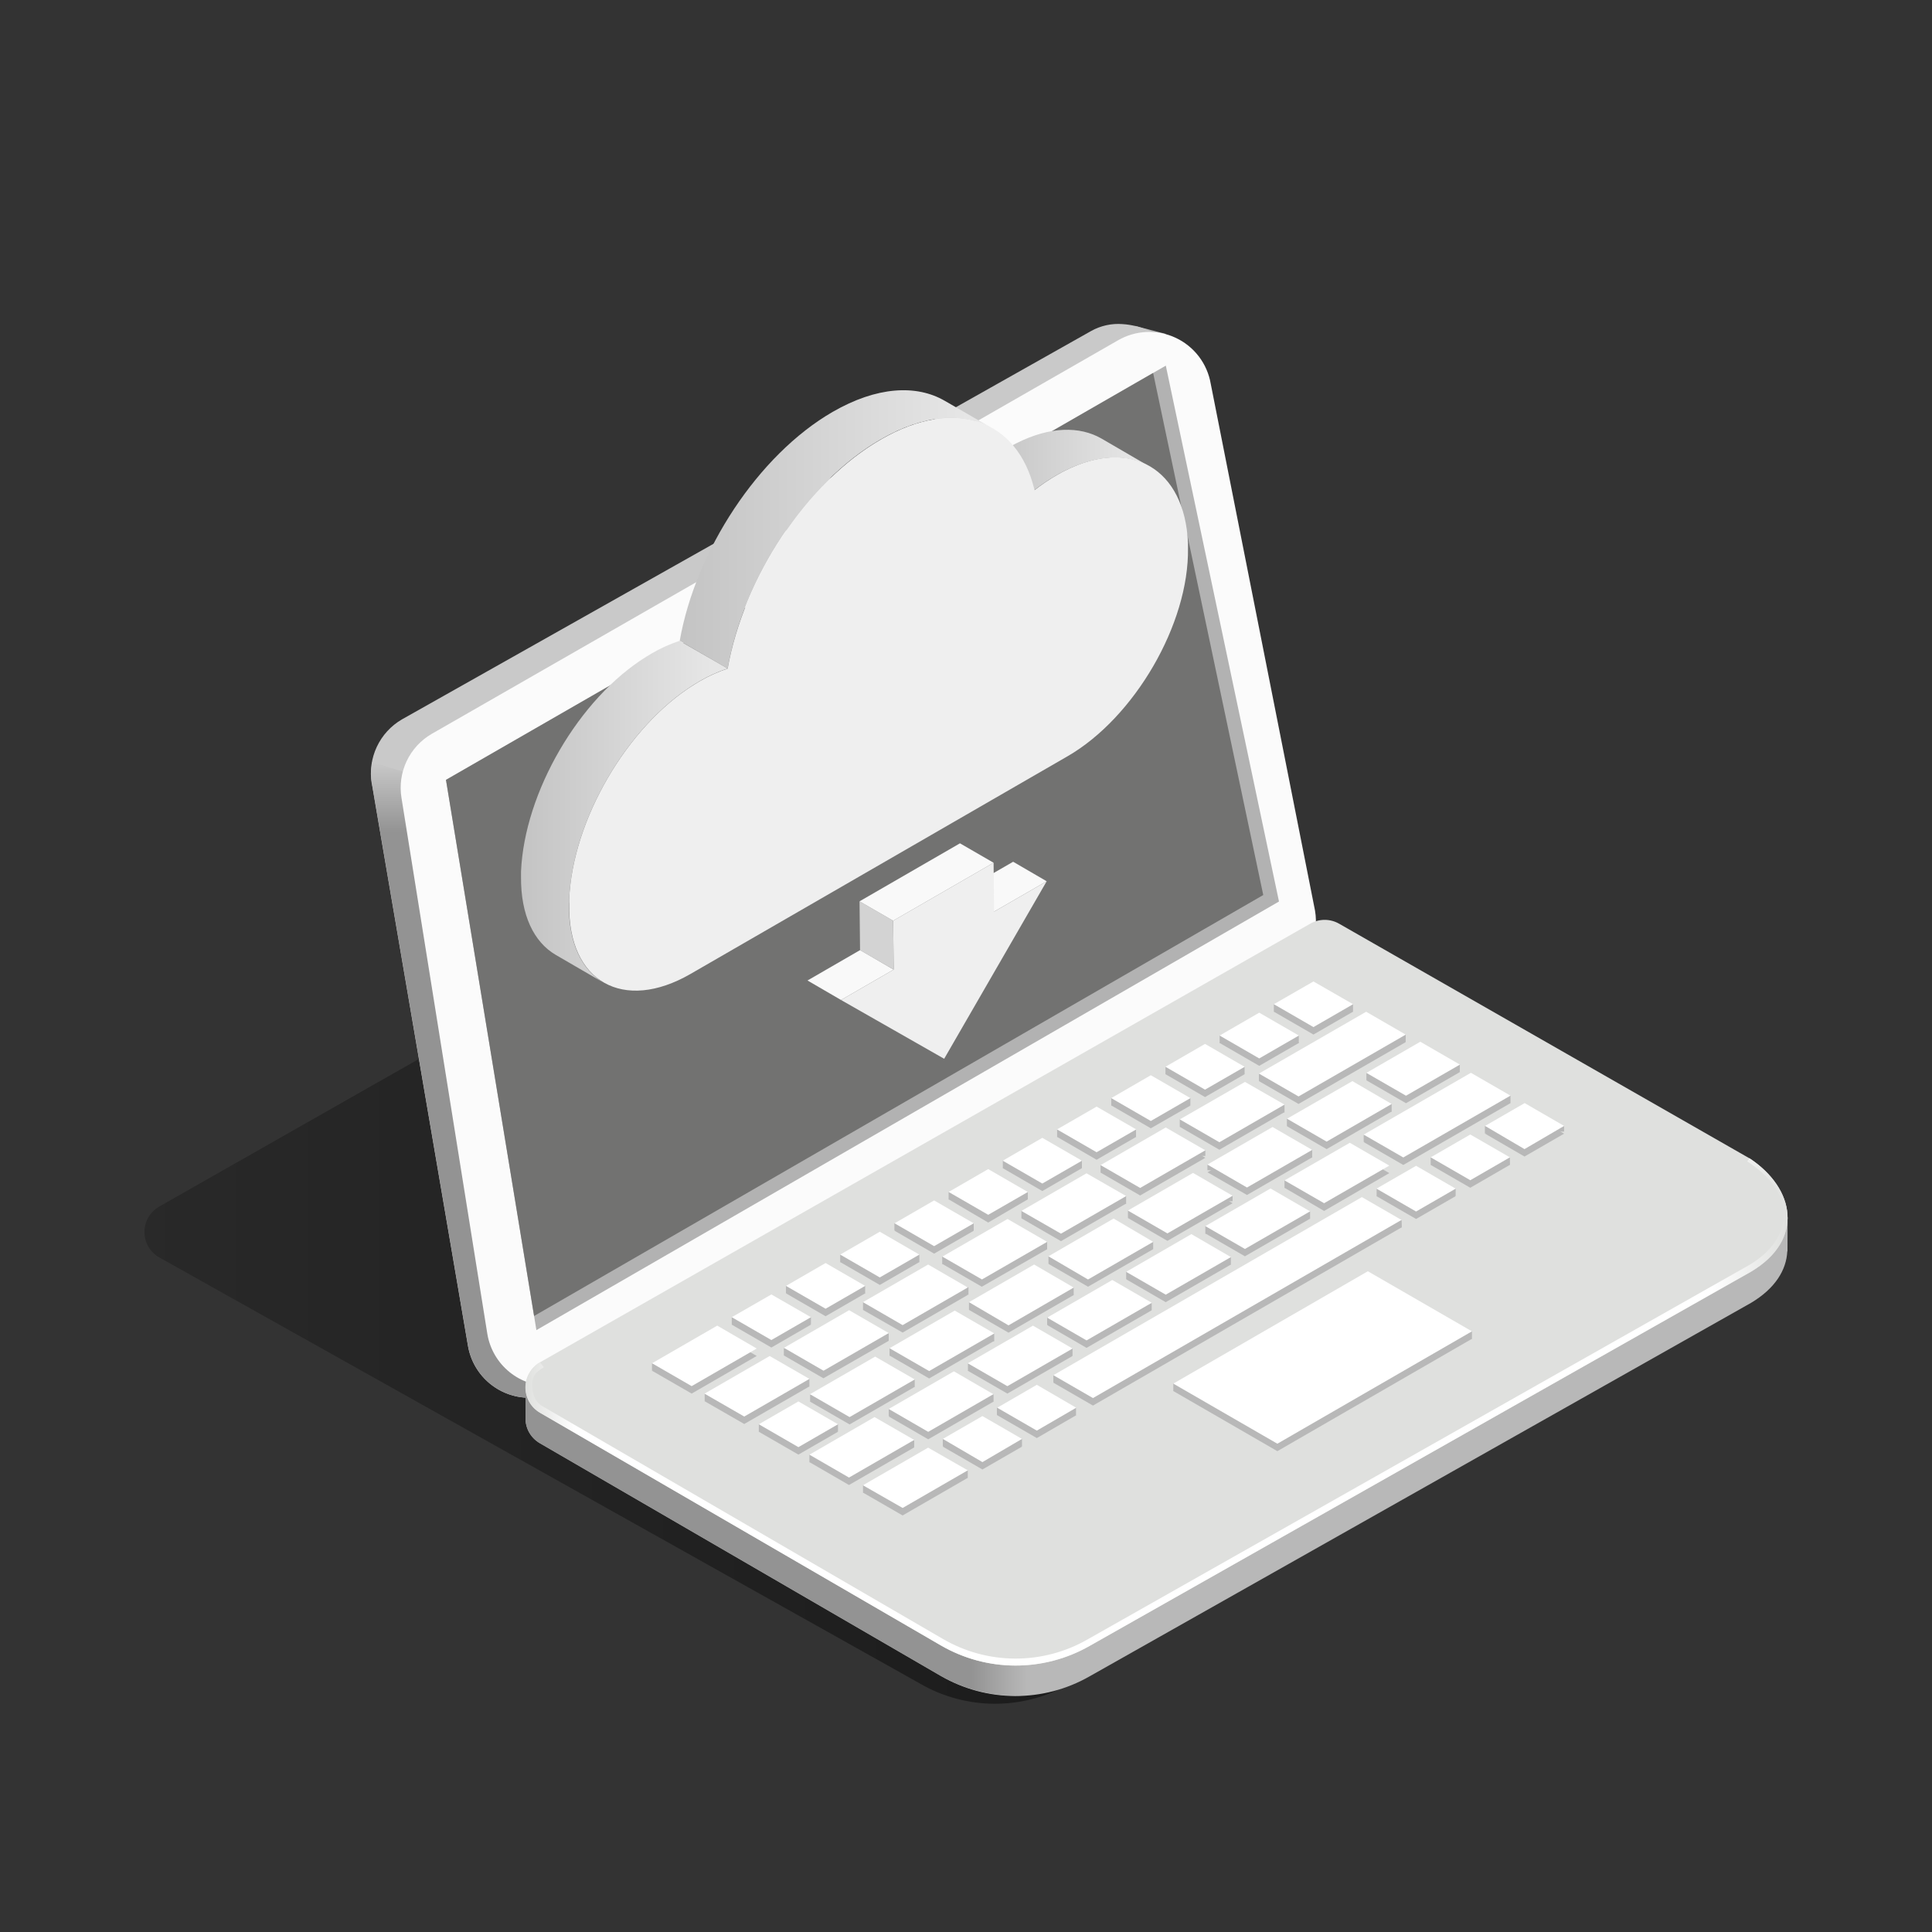 <svg width="500" height="500" viewBox="0 0 500 500" fill="none" xmlns="http://www.w3.org/2000/svg">
<rect x="0" y="0" width="500" height="500" fill="#333333" stroke="none"/>
<path d="M41.15 312.29L240.43 199C241.577 198.345 242.874 198 244.195 198C245.516 198 246.813 198.345 247.96 199L447.39 309.84C459.3 317.69 461.61 330.98 447.83 339.2L276.58 435.89C270.721 439.218 264.094 440.955 257.356 440.931C250.619 440.906 244.004 439.12 238.17 435.75L41.17 325.39C40.019 324.727 39.064 323.772 38.399 322.622C37.735 321.473 37.385 320.168 37.385 318.84C37.385 317.512 37.735 316.207 38.399 315.058C39.064 313.908 40.019 312.953 41.17 312.29H41.15Z" fill="url(#paint0_linear_1086_31207)"/>
<path d="M301.82 86.45L293.75 84.35L291.2 89.24L301.82 86.45Z" fill="#B8B8B8"/>
<path d="M96.23 202.78L121.1 348.27C121.748 352.153 123.793 355.664 126.851 358.144C129.909 360.623 133.767 361.898 137.7 361.73C140.305 361.63 142.847 360.892 145.1 359.58L328.24 256.79C334.08 253.4 339.79 250.79 338.64 244.13L309.75 99.45C308.32 91.16 299.17 84.45 290.57 83.88C287.72 83.649 284.865 84.272 282.37 85.67L104 186.19C101.172 187.84 98.913 190.309 97.52 193.272C96.127 196.234 95.667 199.55 96.2 202.78H96.23Z" fill="#C9C9C9"/>
<path d="M126.64 206.61L96.33 197.23C95.989 199.062 95.961 200.939 96.25 202.78L121.12 348.27C121.552 350.841 122.6 353.269 124.175 355.347C125.749 357.425 127.804 359.09 130.162 360.202C132.52 361.313 135.113 361.837 137.717 361.729C140.322 361.621 142.862 360.883 145.12 359.58L149.72 357L126.64 206.61Z" fill="url(#paint1_linear_1086_31207)"/>
<path d="M103.91 206.53L126.12 345.21C126.764 349.095 128.808 352.611 131.866 355.092C134.924 357.574 138.785 358.85 142.72 358.68C145.325 358.571 147.865 357.829 150.12 356.52L332.48 252.39C335.339 250.743 337.625 248.26 339.029 245.273C340.433 242.287 340.887 238.942 340.33 235.69L313.33 99.28C312.885 96.717 311.827 94.3 310.247 92.234C308.666 90.169 306.61 88.516 304.253 87.416C301.896 86.316 299.308 85.802 296.71 85.917C294.112 86.033 291.58 86.775 289.33 88.08L111.7 189.94C108.871 191.588 106.611 194.058 105.22 197.021C103.828 199.984 103.371 203.301 103.91 206.53Z" fill="#FBFBFB"/>
<path d="M115.42 201.83L301.71 94.63L331 233.31L138.82 344.23L115.42 201.83Z" fill="#B2B2B2"/>
<path d="M115.42 201.83L138.22 340.58L326.93 231.63L298.43 96.52L115.42 201.83Z" fill="#727271"/>
<path d="M462.63 315H460C458.107 312.131 455.63 309.695 452.73 307.85L346.59 247.14C345.444 246.478 344.144 246.13 342.82 246.13C341.496 246.13 340.196 246.478 339.05 247.14L141.64 359.39V358.72H136V367.12C136.008 368.416 136.352 369.688 137 370.81C137.66 371.928 138.597 372.858 139.72 373.51L243.5 433.74C249.332 437.116 255.947 438.905 262.686 438.93C269.425 438.954 276.053 437.213 281.91 433.88L453.15 337.19C459.41 333.46 462.32 328.68 462.55 323.84H462.6L462.63 315Z" fill="#B8B8B8"/>
<path d="M141.64 358.71H136V367.11C136.008 368.406 136.352 369.678 137 370.8C137.66 371.918 138.597 372.848 139.72 373.5L243.5 433.74C250.241 437.541 257.95 439.279 265.67 438.74V342.93H170.57L141.64 359.39V358.71Z" fill="url(#paint2_linear_1086_31207)"/>
<path d="M139.78 352.55L339.05 239.07C340.196 238.408 341.496 238.06 342.82 238.06C344.143 238.06 345.444 238.408 346.59 239.07L452.74 299.76C464.65 307.61 466.97 320.9 453.18 329.12L281.94 426C276.083 429.333 269.455 431.074 262.716 431.05C255.977 431.025 249.362 429.236 243.53 425.86L139.77 365.62C138.626 364.954 137.677 363.999 137.02 362.85C136.356 361.705 136.011 360.403 136.02 359.08C136.02 357.756 136.368 356.456 137.03 355.31C137.692 354.164 138.644 353.212 139.79 352.55H139.78Z" fill="#DFE0DE"/>
<path d="M453.18 329.09C466.97 320.87 464.65 307.58 452.74 299.73L452.19 300.57C458.3 304.57 461.74 309.14 461.62 314.57C461.5 319.57 458.41 323.98 452.69 327.39L281.44 424.29C275.742 427.556 269.285 429.263 262.717 429.24C256.15 429.217 249.705 427.465 244.03 424.16L140.33 363.89C138.33 362.7 137.74 360.69 137.74 358.33C137.74 355.97 138.74 355.05 140.74 353.86L139.74 352.55C138.594 353.213 137.642 354.166 136.981 355.313C136.319 356.46 135.971 357.761 135.971 359.085C135.971 360.409 136.319 361.71 136.981 362.857C137.642 364.004 138.594 364.957 139.74 365.62L243.53 425.85C249.362 429.226 255.977 431.015 262.716 431.04C269.455 431.064 276.083 429.323 281.94 425.99L453.18 329.09Z" fill="url(#paint3_linear_1086_31207)"/>
<path d="M358.06 307.62H356.27V309.56H358.06V307.62Z" fill="#B8B8B8"/>
<path d="M334.22 305.44H332.43V307.44H334.22V305.44Z" fill="#B8B8B8"/>
<path d="M313.73 317.28H311.94V319.28H313.73V317.28Z" fill="#B8B8B8"/>
<path d="M331.46 259.89H329.67V261.82H331.46V259.89Z" fill="#B8B8B8"/>
<path d="M350.16 259.89H348.37V261.83H350.16V259.89Z" fill="#B8B8B8"/>
<path d="M363.8 267.76H362V269.67H363.79L363.8 267.76Z" fill="#B8B8B8"/>
<path d="M377.81 275.55H376V277.4H377.79L377.81 275.55Z" fill="#B8B8B8"/>
<path d="M355.41 277.64H353.62V279.57H355.41V277.64Z" fill="#B8B8B8"/>
<path d="M334.84 289.55H333.05V291.42H334.84V289.55Z" fill="#B8B8B8"/>
<path d="M327.6 277.84H325.81V279.77H327.6V277.84Z" fill="#B8B8B8"/>
<path d="M332.43 285.88H330.64V287.88H332.43V285.88Z" fill="#B8B8B8"/>
<path d="M307.11 289.68H305.32V291.62H307.11V289.68Z" fill="#B8B8B8"/>
<path d="M311.94 297.72H310.15V299.15H311.94V297.72Z" fill="#B8B8B8"/>
<path d="M286.62 301.54H284.83V303.45H286.62V301.54Z" fill="#B8B8B8"/>
<path d="M291.44 309.53H289.65V311.53H291.44V309.53Z" fill="#B8B8B8"/>
<path d="M266.13 313.35H264.34V315.28H266.13V313.35Z" fill="#B8B8B8"/>
<path d="M271 321.38H269.21V323.32H271V321.38Z" fill="#B8B8B8"/>
<path d="M245.63 325.2H243.84V327.13H245.63V325.2Z" fill="#B8B8B8"/>
<path d="M211.45 360.88H209.66V362.75H211.45V360.88Z" fill="#B8B8B8"/>
<path d="M231.77 364.64H230V366.5H231.79L231.77 364.64Z" fill="#B8B8B8"/>
<path d="M225.14 337H223.35V339H225.14V337Z" fill="#B8B8B8"/>
<path d="M230 345.05H228.21V347H230V345.05Z" fill="#B8B8B8"/>
<path d="M204.65 348.88H202.86V350.78H204.65V348.88Z" fill="#B8B8B8"/>
<path d="M209.47 356.83H207.68V358.83H209.47V356.83Z" fill="#B8B8B8"/>
<path d="M184.16 360.72H182.37V362.57H184.16V360.72Z" fill="#B8B8B8"/>
<path d="M198.17 368.6H196.38V370.54H198.17V368.6Z" fill="#B8B8B8"/>
<path d="M211.27 376.44H209.48V378.44H211.27V376.44Z" fill="#B8B8B8"/>
<path d="M250.46 380.59H248.67V382.46H250.46V380.59Z" fill="#B8B8B8"/>
<path d="M216.87 368.6H215.08V370.51H216.87V368.6Z" fill="#B8B8B8"/>
<path d="M225.14 384.32H223.35V386.32H225.14V384.32Z" fill="#B8B8B8"/>
<path d="M236.73 357H234.94V358.93H236.73V357Z" fill="#B8B8B8"/>
<path d="M252.29 352.86H250.5V354.79H252.29V352.86Z" fill="#B8B8B8"/>
<path d="M236.59 372.71H234.8V374.58H236.59V372.71Z" fill="#B8B8B8"/>
<path d="M232 348.9H230.21V350.84H232V348.9Z" fill="#B8B8B8"/>
<path d="M257.13 360.87H255.34V362.79H257.13V360.87Z" fill="#B8B8B8"/>
<path d="M259.82 364.32H258V366.23H259.79L259.82 364.32Z" fill="#B8B8B8"/>
<path d="M257.3 345.11H255.51V347.11H257.3V345.11Z" fill="#B8B8B8"/>
<path d="M252.56 337.05H250.77V339H252.56V337.05Z" fill="#B8B8B8"/>
<path d="M272.75 340.91H271V342.86H272.79L272.75 340.91Z" fill="#B8B8B8"/>
<path d="M274.4 355.86H272.61V357.78H274.4V355.86Z" fill="#B8B8B8"/>
<path d="M245.79 372.42H244V374.33H245.79V372.42Z" fill="#B8B8B8"/>
<path d="M264.49 372.42H262.7V374.33H264.49V372.42Z" fill="#B8B8B8"/>
<path d="M278.47 364.32H276.68V366.24H278.47V364.32Z" fill="#B8B8B8"/>
<path d="M277.87 333.21H276.08V335.21H277.87V333.21Z" fill="#B8B8B8"/>
<path d="M277.57 349H275.78V350.89H277.57V349Z" fill="#B8B8B8"/>
<path d="M273.13 325.17H271.34V327H273.13V325.17Z" fill="#B8B8B8"/>
<path d="M293.24 329.12H291.45V331H293.24V329.12Z" fill="#B8B8B8"/>
<path d="M298.44 321.36H296.65V323.21H298.44V321.36Z" fill="#B8B8B8"/>
<path d="M298.06 337.25H296.27V339.05H298.06V337.25Z" fill="#B8B8B8"/>
<path d="M305.44 358H303.65V360H305.44V358Z" fill="#B8B8B8"/>
<path d="M318.55 325.36H316.76V327.29H318.55V325.36Z" fill="#B8B8B8"/>
<path d="M319 309.45H317.21V310.88H319V309.45Z" fill="#B8B8B8"/>
<path d="M339.05 313.54H337.26V315.38H339.05V313.54Z" fill="#B8B8B8"/>
<path d="M314.27 301.43H312.48V302.86H314.27V301.43Z" fill="#B8B8B8"/>
<path d="M339.59 297.58H337.8V299.58H339.59V297.58Z" fill="#B8B8B8"/>
<path d="M360.16 285.71H358.37V287.71H360.16V285.71Z" fill="#B8B8B8"/>
<path d="M354.71 293.7H352.92V295.52H354.71V293.7Z" fill="#B8B8B8"/>
<path d="M362.74 315.81H361V317.67H362.79L362.74 315.81Z" fill="#B8B8B8"/>
<path d="M380.94 344.52H379.15V346.52H380.94V344.52Z" fill="#B8B8B8"/>
<path d="M293.7 313.28H291.91V315.19H293.7V313.28Z" fill="#B8B8B8"/>
<path d="M336.13 268H334.34V270H336.13V268Z" fill="#B8B8B8"/>
<path d="M317.43 268H315.64V270H317.43V268Z" fill="#B8B8B8"/>
<path d="M322.1 276.09H320.31V278H322.1V276.09Z" fill="#B8B8B8"/>
<path d="M303.41 276.09H301.62V278H303.41V276.09Z" fill="#B8B8B8"/>
<path d="M308.07 284.19H306.28V286.1H308.07V284.19Z" fill="#B8B8B8"/>
<path d="M289.38 284.19H287.59V286.11H289.38V284.19Z" fill="#B8B8B8"/>
<path d="M294 292.29H292.21V294.21H294V292.29Z" fill="#B8B8B8"/>
<path d="M275.37 292.29H273.58V294.22H275.37V292.29Z" fill="#B8B8B8"/>
<path d="M280 300.33H278.21V302.33H280V300.33Z" fill="#B8B8B8"/>
<path d="M261.32 300.33H259.53V302.33H261.32V300.33Z" fill="#B8B8B8"/>
<path d="M247.29 308.49H245.5V310.42H247.29V308.49Z" fill="#B8B8B8"/>
<path d="M233.26 316.59H231.47V318.44H233.26V316.59Z" fill="#B8B8B8"/>
<path d="M237.93 324.69H236.14V326.63H237.93V324.69Z" fill="#B8B8B8"/>
<path d="M250.64 333.14H248.85V335.08H250.64V333.14Z" fill="#B8B8B8"/>
<path d="M219.23 324.69H217.44V326.64H219.23V324.69Z" fill="#B8B8B8"/>
<path d="M223.9 332.79H222.11V334.79H223.9V332.79Z" fill="#B8B8B8"/>
<path d="M205.2 332.79H203.41V334.69H205.2V332.79Z" fill="#B8B8B8"/>
<path d="M209.87 340.89H208.08V342.76H209.87V340.89Z" fill="#B8B8B8"/>
<path d="M191.17 340.89H189.38V342.79H191.17V340.89Z" fill="#B8B8B8"/>
<path d="M170.52 352.83H168.73V354.71H170.52V352.83Z" fill="#B8B8B8"/>
<path d="M252 316.59H250.21V318.5H252V316.59Z" fill="#B8B8B8"/>
<path d="M266 308.49H264.2V310.4H266V308.49Z" fill="#B8B8B8"/>
<path d="M390.91 283.57H389.12V285.49H390.91V283.57Z" fill="#B8B8B8"/>
<path d="M404.78 291.42H403V292.85H404.79L404.78 291.42Z" fill="#B8B8B8"/>
<path d="M386.08 291.42H384.29V293.34H386.08V291.42Z" fill="#B8B8B8"/>
<path d="M390.75 299.57H389V301.44H390.79L390.75 299.57Z" fill="#B8B8B8"/>
<path d="M372.05 299.57H370.26V301.48H372.05V299.57Z" fill="#B8B8B8"/>
<path d="M376.72 307.62H374.93V309.5H376.72V307.62Z" fill="#B8B8B8"/>
<path d="M250.46 382.46L233.6 392.2L223.33 386.28L240.2 376.54L250.46 382.46Z" fill="#B8B8B8"/>
<path d="M236.59 374.59L219.72 384.32L209.48 378.39L226.33 368.67L236.59 374.59Z" fill="#B8B8B8"/>
<path d="M264.49 374.39L254.25 380.3L244 374.39L254.25 368.47L264.49 374.39Z" fill="#B8B8B8"/>
<path d="M216.87 370.54L206.63 376.45L196.38 370.54L206.63 364.62L216.87 370.54Z" fill="#B8B8B8"/>
<path d="M380.94 346.48L330.58 375.56L303.65 360L354 330.94L380.94 346.48Z" fill="#B8B8B8"/>
<path d="M257.08 362.76L240.22 372.49L230 366.58L246.87 356.84L257.08 362.76Z" fill="#B8B8B8"/>
<path d="M278.52 366.26L268.33 372.17L258.08 366.26L268.33 360.39L278.52 366.26Z" fill="#B8B8B8"/>
<path d="M236.74 358.91L219.87 368.64L209.62 362.73L226.49 353L236.74 358.91Z" fill="#B8B8B8"/>
<path d="M209.48 358.8L192.61 368.53L182.33 362.62L199.19 352.88L209.48 358.8Z" fill="#B8B8B8"/>
<path d="M362.7 317.66L282.86 363.76L272.61 357.84L352.45 311.74L362.7 317.66Z" fill="#B8B8B8"/>
<path d="M277.58 350.92L260.71 360.66L250.46 354.75L267.33 345L277.58 350.92Z" fill="#B8B8B8"/>
<path d="M195.84 350.92L179 360.66L168.75 354.75L185.6 345L195.84 350.92Z" fill="#B8B8B8"/>
<path d="M257.33 347L240.46 356.74L230.21 350.82L247.08 341.08L257.33 347Z" fill="#B8B8B8"/>
<path d="M230 347L213.1 356.7L202.86 350.79L219.72 341.05L230 347Z" fill="#B8B8B8"/>
<path d="M298.07 339.09L281.2 348.83L271 342.92L287.86 333.18L298.07 339.09Z" fill="#B8B8B8"/>
<path d="M209.87 342.82L199.63 348.74L189.38 342.82L199.63 336.91L209.87 342.82Z" fill="#B8B8B8"/>
<path d="M277.88 335.15L261 344.89L250.77 339L267.63 329.27L277.88 335.15Z" fill="#B8B8B8"/>
<path d="M250.46 335.13L233.6 344.87L223.33 339L240.2 329.26L250.46 335.13Z" fill="#B8B8B8"/>
<path d="M223.9 334.72L213.66 340.64L203.41 334.72L213.66 328.81L223.9 334.72Z" fill="#B8B8B8"/>
<path d="M318.56 327.26L301.69 337L291.45 331.08L308.33 321.39L318.56 327.26Z" fill="#B8B8B8"/>
<path d="M271 323.3L254.09 333L243.84 327.08L260.71 317.35L271 323.3Z" fill="#B8B8B8"/>
<path d="M298.45 323.28L281.58 333L271.33 327.09L288.2 317.38L298.45 323.28Z" fill="#B8B8B8"/>
<path d="M237.93 326.62L227.69 332.54L217.44 326.62L227.69 320.71L237.93 326.62Z" fill="#B8B8B8"/>
<path d="M339.05 315.39L322.19 325.13L311.94 319.21L328.81 309.47L339.05 315.39Z" fill="#B8B8B8"/>
<path d="M252 318.52L241.75 324.44L231.51 318.52L241.75 312.61L252 318.52Z" fill="#B8B8B8"/>
<path d="M291.45 311.47L274.58 321.21L264.33 315.29L281.19 305.55L291.45 311.47Z" fill="#B8B8B8"/>
<path d="M319 311.39L302.13 321.13L291.89 315.21L308.75 305.47L319 311.39Z" fill="#B8B8B8"/>
<path d="M266 310.39L255.75 316.39L245.51 310.39L255.75 304.48L266 310.39Z" fill="#B8B8B8"/>
<path d="M376.73 309.56L366.48 315.47L356.23 309.56L366.48 303.64L376.73 309.56Z" fill="#B8B8B8"/>
<path d="M359.55 303.6L342.68 313.39L332.43 307.39L349.33 297.68L359.55 303.6Z" fill="#B8B8B8"/>
<path d="M311.94 299.64L295.07 309.39L284.83 303.47L301.69 293.73L311.94 299.64Z" fill="#B8B8B8"/>
<path d="M339.59 299.52L322.72 309.26L312.48 303.39L329.33 293.61L339.59 299.52Z" fill="#B8B8B8"/>
<path d="M280 302.32L269.75 308.24L259.51 302.32L269.75 296.39L280 302.32Z" fill="#B8B8B8"/>
<path d="M390.76 301.46L380.51 307.39L370.26 301.48L380.51 295.56L390.76 301.46Z" fill="#B8B8B8"/>
<path d="M390.91 285.49L363.17 301.49L352.92 295.57L380.67 279.57L390.91 285.49Z" fill="#B8B8B8"/>
<path d="M294.05 294.22L283.8 300.14L273.56 294.22L283.8 288.31L294.05 294.22Z" fill="#B8B8B8"/>
<path d="M404.79 293.39L394.54 299.31L384.33 293.39L394.58 287.47L404.79 293.39Z" fill="#B8B8B8"/>
<path d="M332.43 287.81L315.57 297.55L305.33 291.63L322.2 281.89L332.43 287.81Z" fill="#B8B8B8"/>
<path d="M360.16 287.65L343.33 297.39L333.08 291.48L350 281.74L360.16 287.65Z" fill="#B8B8B8"/>
<path d="M308.08 286.12L297.83 292L287.59 286.08L297.83 280.17L308.08 286.12Z" fill="#B8B8B8"/>
<path d="M363.8 269.7L336.06 285.7L325.81 279.79L353.56 263.79L363.8 269.7Z" fill="#B8B8B8"/>
<path d="M377.82 277.45L363.87 285.51L353.62 279.59L367.57 271.59L377.82 277.45Z" fill="#B8B8B8"/>
<path d="M322.11 278L311.86 283.92L301.62 278L311.86 272.09L322.11 278Z" fill="#B8B8B8"/>
<path d="M336.14 269.92L325.89 275.84L315.64 269.92L325.89 264L336.14 269.92Z" fill="#B8B8B8"/>
<path d="M350.17 261.82L339.92 267.74L329.67 261.82L339.92 255.91L350.17 261.82Z" fill="#B8B8B8"/>
<path d="M250.46 380.52L233.6 390.26L223.33 384.39L240.2 374.65L250.46 380.52Z" fill="white"/>
<path d="M236.59 372.65L219.72 382.39L209.48 376.47L226.33 366.74L236.59 372.65Z" fill="white"/>
<path d="M264.49 372.39L254.25 378.39L244 372.39L254.25 366.48L264.49 372.39Z" fill="white"/>
<path d="M216.87 368.6L206.63 374.52L196.38 368.6L206.63 362.69L216.87 368.6Z" fill="white"/>
<path d="M380.94 344.55L330.58 373.63L303.65 358.08L354 329L380.94 344.55Z" fill="white"/>
<path d="M257.08 360.82L240.22 370.56L230 364.64L246.87 354.9L257.08 360.82Z" fill="white"/>
<path d="M278.52 364.32L268.33 370.24L258.08 364.32L268.33 358.39L278.52 364.32Z" fill="white"/>
<path d="M236.74 357L219.87 366.74L209.62 360.82L226.49 351.09L236.74 357Z" fill="white"/>
<path d="M209.48 356.86L192.61 366.6L182.33 360.68L199.19 350.94L209.48 356.86Z" fill="white"/>
<path d="M362.7 315.72L282.86 361.82L272.61 355.9L352.45 309.81L362.7 315.72Z" fill="white"/>
<path d="M277.58 349L260.71 358.74L250.46 352.82L267.33 343.08L277.58 349Z" fill="white"/>
<path d="M195.84 349L179 358.73L168.75 352.81L185.62 343.07L195.84 349Z" fill="white"/>
<path d="M257.33 345.09L240.46 354.83L230.21 348.92L247.08 339.18L257.33 345.09Z" fill="white"/>
<path d="M230 345L213.13 354.74L202.89 348.82L219.75 339.08L230 345Z" fill="white"/>
<path d="M298.07 337.16L281.2 346.9L271 341L287.86 331.26L298.07 337.16Z" fill="white"/>
<path d="M209.87 340.89L199.63 346.8L189.38 340.89L199.63 335L209.87 340.89Z" fill="white"/>
<path d="M277.88 333.22L261 343L250.77 337L267.63 327.26L277.88 333.22Z" fill="white"/>
<path d="M250.46 333.2L233.6 342.94L223.33 337L240.2 327.26L250.46 333.2Z" fill="white"/>
<path d="M223.9 332.79L213.66 338.7L203.41 332.79L213.66 326.87L223.9 332.79Z" fill="white"/>
<path d="M318.56 325.33L301.69 335.06L291.45 329.15L308.33 319.39L318.56 325.33Z" fill="white"/>
<path d="M271 321.39L254.13 331.12L243.88 325.21L260.75 315.47L271 321.39Z" fill="white"/>
<path d="M298.45 321.39L281.58 331.13L271.33 325.13L288.2 315.36L298.45 321.39Z" fill="white"/>
<path d="M237.93 324.69L227.69 330.6L217.44 324.69L227.69 318.77L237.93 324.69Z" fill="white"/>
<path d="M339.05 313.5L322.19 323.23L311.94 317.32L328.81 307.58L339.05 313.5Z" fill="white"/>
<path d="M252 316.59L241.75 322.5L231.51 316.59L241.75 310.67L252 316.59Z" fill="white"/>
<path d="M291.45 309.54L274.58 319.27L264.33 313.39L281.19 303.65L291.45 309.54Z" fill="white"/>
<path d="M319 309.46L302.13 319.2L291.89 313.29L308.75 303.55L319 309.46Z" fill="white"/>
<path d="M266 308.49L255.75 314.39L245.51 308.48L255.75 302.56L266 308.49Z" fill="white"/>
<path d="M376.73 307.62L366.48 313.54L356.23 307.62L366.48 301.71L376.73 307.62Z" fill="white"/>
<path d="M359.55 301.66L342.68 311.39L332.43 305.49L349.33 295.75L359.55 301.66Z" fill="white"/>
<path d="M311.94 297.7L295.07 307.44L284.83 301.53L301.69 291.79L311.94 297.7Z" fill="white"/>
<path d="M339.59 297.59L322.72 307.33L312.48 301.39L329.33 291.67L339.59 297.59Z" fill="white"/>
<path d="M280 300.39L269.75 306.3L259.51 300.39L269.75 294.47L280 300.39Z" fill="white"/>
<path d="M390.76 299.52L380.51 305.44L370.26 299.52L380.51 293.61L390.76 299.52Z" fill="white"/>
<path d="M390.91 283.55L363.17 299.55L352.92 293.64L380.67 277.64L390.91 283.55Z" fill="white"/>
<path d="M294.05 292.29L283.8 298.2L273.56 292.29L283.8 286.39L294.05 292.29Z" fill="white"/>
<path d="M404.79 291.39L394.54 297.39L384.33 291.39L394.58 285.48L404.79 291.39Z" fill="white"/>
<path d="M332.43 285.87L315.57 295.61L305.33 289.7L322.2 280L332.43 285.87Z" fill="white"/>
<path d="M360.16 285.71L343.33 295.45L333.08 289.53L350 279.79L360.16 285.71Z" fill="white"/>
<path d="M308.08 284.19L297.83 290.11L287.59 284.19L297.83 278.27L308.08 284.19Z" fill="white"/>
<path d="M363.8 267.76L336.06 283.76L325.81 277.84L353.56 261.84L363.8 267.76Z" fill="white"/>
<path d="M377.82 275.52L363.87 283.57L353.62 277.66L367.57 269.6L377.82 275.52Z" fill="white"/>
<path d="M322.11 276.09L311.86 282L301.62 276.08L311.86 270.16L322.11 276.09Z" fill="white"/>
<path d="M336.14 268L325.89 273.92L315.64 268L325.89 262.08L336.14 268Z" fill="white"/>
<path d="M350.17 259.89L339.92 265.81L329.67 259.89L339.92 254L350.17 259.89Z" fill="white"/>
<path d="M257.26 235.93L248.58 230.88L262.2 223.02L270.88 228.07L257.26 235.93Z" fill="#F9F9F9"/>
<path d="M217.66 258.8L208.98 253.75L222.6 245.88L231.28 250.93L217.66 258.8Z" fill="#F9F9F9"/>
<path d="M257.26 235.93L270.88 228.07L244.35 274.01L217.66 258.8L231.28 250.93L231.15 238.28L257.14 223.28L257.26 235.93Z" fill="#EFEFEF"/>
<path d="M231.28 250.93L222.58 245.91L222.45 233.26L231.15 238.28L231.28 250.93Z" fill="#D3D3D3"/>
<path d="M231.15 238.28L222.45 233.26L248.44 218.25L257.14 223.28L231.15 238.28Z" fill="#F9F9F9"/>
<path d="M285.12 113.53L297.48 120.72C291.78 117.41 284.06 117.56 275.48 121.87C274.76 122.23 274.05 122.61 273.35 123.02C271.351 124.179 269.434 125.472 267.61 126.89L255.24 119.71C257.066 118.287 258.987 116.991 260.99 115.83C261.69 115.42 262.4 115.04 263.11 114.68C271.7 110.37 279.41 110.22 285.12 113.53Z" fill="url(#paint4_linear_1086_31207)"/>
<path d="M244.52 103.74C237.12 99.44 226.87 100.04 215.52 106.58C196.15 117.76 179.99 142.65 175.91 165.85L188.31 173C192.39 149.8 208.54 124.9 227.91 113.72C239.23 107.19 249.48 106.58 256.91 110.89L244.52 103.74Z" fill="url(#paint5_linear_1086_31207)"/>
<path d="M156.2 254.31L143.84 247.13C138.2 243.85 134.74 236.87 134.84 226.88C134.84 226.44 134.84 225.98 134.84 225.53C135.73 205.03 149.84 180.77 167.25 169.96C167.71 169.67 168.16 169.4 168.61 169.14C170.904 167.798 173.33 166.696 175.85 165.85L188.31 173C185.789 173.838 183.363 174.938 181.07 176.28C180.62 176.54 180.16 176.82 179.71 177.1C162.34 187.91 148.18 212.18 147.3 232.67C147.3 233.13 147.3 233.58 147.25 234.03C147.1 244.05 150.56 251 156.2 254.31Z" fill="url(#paint6_linear_1086_31207)"/>
<path d="M228 113.71C247.26 102.59 263.43 108.65 267.74 126.85C269.566 125.427 271.487 124.131 273.49 122.97C274.19 122.56 274.9 122.18 275.61 121.82C292.75 113.16 306.61 121.28 307.45 140.52C307.45 140.96 307.45 141.39 307.45 141.83C307.76 161.49 293.54 185.76 276.3 195.71L178.7 252.06C161.36 262.06 147 254.14 147.31 234.06C147.31 233.61 147.31 233.16 147.31 232.7C148.19 212.21 162.31 187.95 179.72 177.13L181.08 176.31C183.376 174.974 185.802 173.874 188.32 173.03C192.45 149.78 208.6 124.9 228 113.71Z" fill="#EFEFEF"/>
<defs>
<linearGradient id="paint0_linear_1086_31207" x1="37.37" y1="319.48" x2="457.27" y2="319.48" gradientUnits="userSpaceOnUse">
<stop stop-opacity="0.2"/>
<stop offset="0.67" stop-opacity="0.5"/>
</linearGradient>
<linearGradient id="paint1_linear_1086_31207" x1="122.89" y1="361.75" x2="122.89" y2="197.23" gradientUnits="userSpaceOnUse">
<stop offset="0.89" stop-color="#939393"/>
<stop offset="1" stop-color="#C9C9C9"/>
</linearGradient>
<linearGradient id="paint2_linear_1086_31207" x1="136.01" y1="390.88" x2="265.7" y2="390.88" gradientUnits="userSpaceOnUse">
<stop offset="0.89" stop-color="#939393"/>
<stop offset="1" stop-color="#B8B8B8"/>
</linearGradient>
<linearGradient id="paint3_linear_1086_31207" x1="135.97" y1="365.38" x2="462.63" y2="365.38" gradientUnits="userSpaceOnUse">
<stop stop-color="#DFE0DE"/>
<stop offset="0.04" stop-color="white"/>
<stop offset="0.94" stop-color="white"/>
<stop offset="1" stop-color="#DFE0DE"/>
</linearGradient>
<linearGradient id="paint4_linear_1086_31207" x1="297.48" y1="119.06" x2="255.29" y2="119.06" gradientUnits="userSpaceOnUse">
<stop offset="0.08" stop-color="#E6E6E6"/>
<stop offset="0.99" stop-color="#C4C4C4"/>
</linearGradient>
<linearGradient id="paint5_linear_1086_31207" x1="256.89" y1="137.02" x2="175.94" y2="137.02" gradientUnits="userSpaceOnUse">
<stop offset="0.08" stop-color="#E6E6E6"/>
<stop offset="0.99" stop-color="#C4C4C4"/>
</linearGradient>
<linearGradient id="paint6_linear_1086_31207" x1="188.31" y1="210.08" x2="134.89" y2="210.08" gradientUnits="userSpaceOnUse">
<stop offset="0.08" stop-color="#E6E6E6"/>
<stop offset="0.99" stop-color="#C4C4C4"/>
</linearGradient>
</defs>
</svg>
